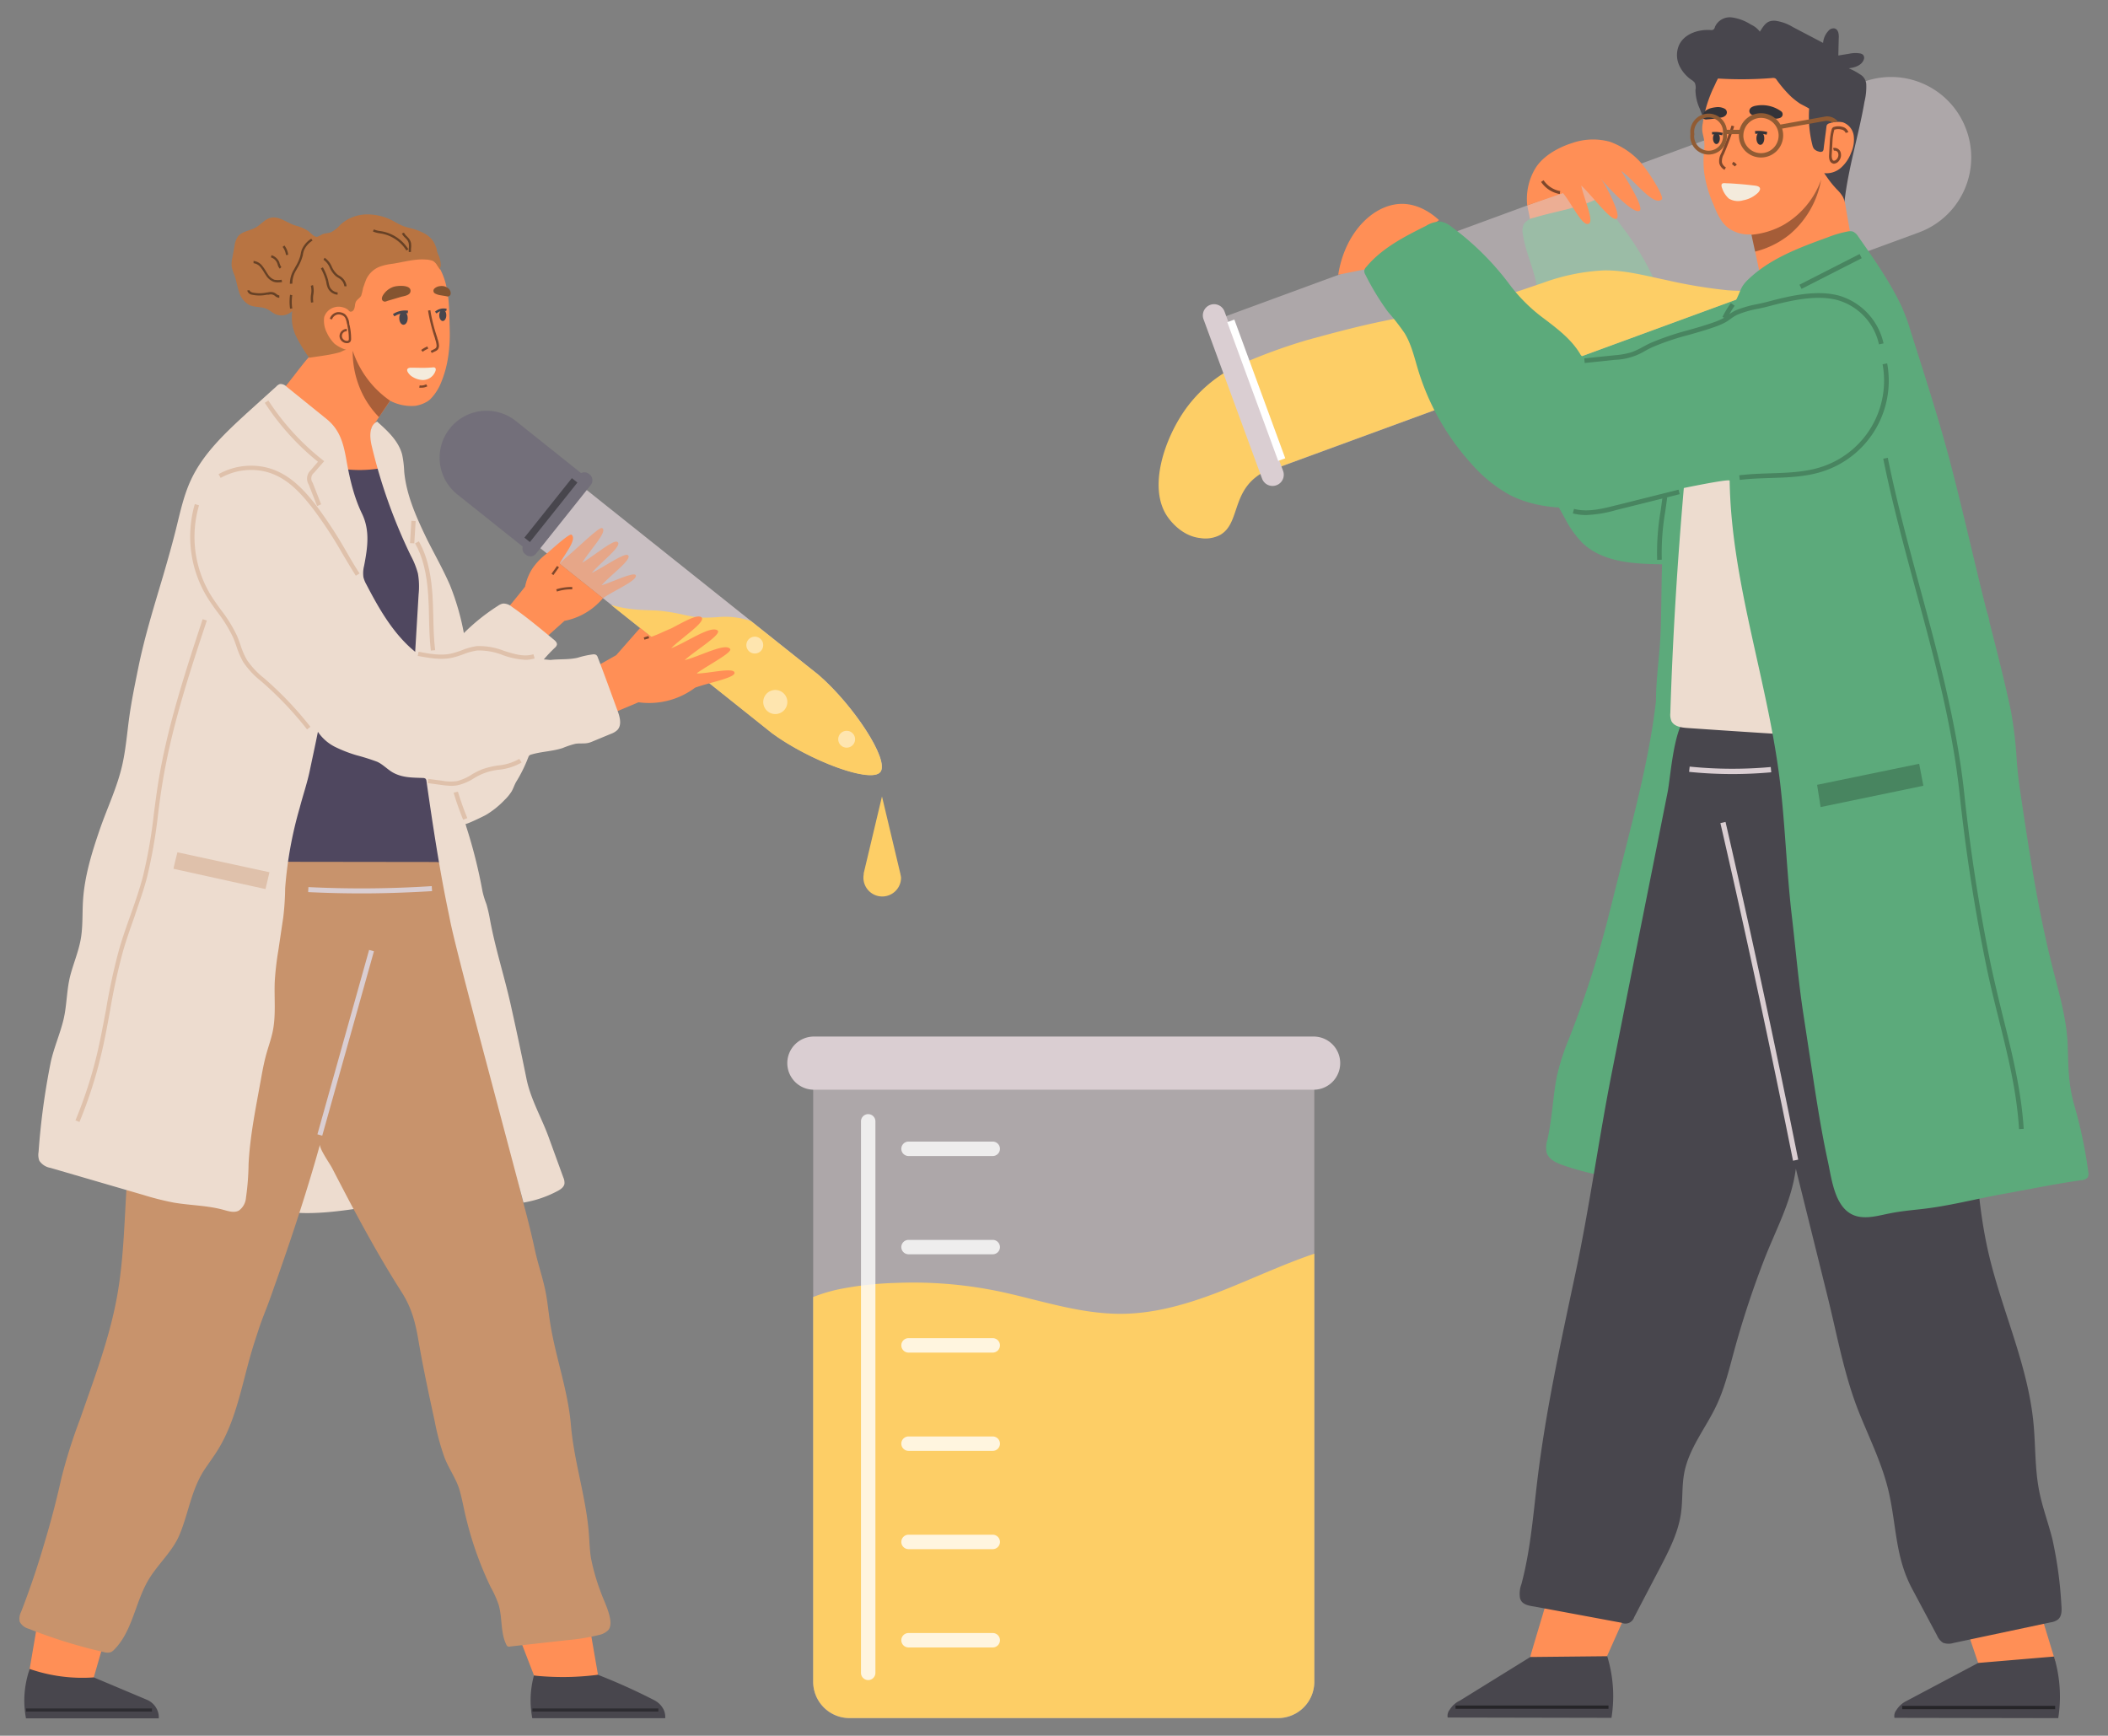 <?xml version="1.0" encoding="utf-8"?>
<svg xmlns="http://www.w3.org/2000/svg" viewBox="0 0 500.67 412.28">
  <rect x="0" y="0" width="500.67" height="412.28" fill="#808080" stroke="none"/>
  <defs>
    <style>.cls-2{fill:#fdce66}.cls-4{fill:#daced2}.cls-5{fill:#736f7a}.cls-6{fill:#48464d}.cls-7{opacity:.48}.cls-14,.cls-7{mix-blend-mode:overlay}.cls-8{fill:#fff}.cls-10{fill:#ff8f56}.cls-13{fill:#855430}.cls-14,.cls-23{opacity:.5}.cls-16{fill:#f4ebdc}.cls-17{fill:#eddccf}.cls-20{fill:#dfc1ab}.cls-22{fill:#5caa7b}.cls-24{fill:#343338}.cls-26{fill:#488560}.cls-27{fill:#915b33}</style>
  </defs>
  <g style="isolation:isolate">
    <g data-name="1" id="_1">
      <g id="Devushka">
        <path class="cls-2" d="M213.87 207.71v-.06a1.74 1.74 0 0 0-.05-.22q-2.17-9.13-4.34-18.25-2.17 9.12-4.34 18.25v.28a4.67 4.67 0 0 0-.07.76 4.47 4.47 0 0 0 8.94 0 4.67 4.67 0 0 0-.14-.76Z"/>
        <path class="cls-4" d="M183.33 174.1c8.78 6.48 23.54 12.07 25.78 9.26s-6.48-16-14.74-23.09L127.57 107l-11 13.83Z" style="opacity:.81"/>
        <path class="cls-2" d="m194.37 160.27-16-12.74a18.65 18.65 0 0 0-7.14-1 43.72 43.72 0 0 1-4.58.17 27.92 27.92 0 0 1-4.44-.71 49.71 49.71 0 0 0-5.14-.88c-1.51-.15-3-.13-4.55-.23a32 32 0 0 1-7.35-1.17l38.13 30.42c8.78 6.48 23.54 12.07 25.78 9.26s-6.45-16-14.71-23.12Z"/>
        <path class="cls-5" d="m122.52 100 16.84 13.44-13.91 17.43-16.84-13.44a11.15 11.15 0 0 1-1.76-15.67 11.15 11.15 0 0 1 15.67-1.76Z"/>
        <rect class="cls-5" height="24.35" rx="1.68" transform="rotate(-141.43 132.399 122.162)" width="3.69" x="130.55" y="109.98"/>
        <path class="cls-6" d="M121.8 120.32h18.08V122H121.8z" transform="rotate(-51.41 130.846 121.16)"/>
        <g class="cls-7">
          <path class="cls-8" d="M187 166.75a2.86 2.86 0 1 1-2.86-2.86 2.86 2.86 0 0 1 2.86 2.86ZM203.09 175.59a2 2 0 1 1-2-2 2 2 0 0 1 2 2ZM181.27 153.23a2 2 0 1 1-2-2 2 2 0 0 1 2 2Z"/>
        </g>
        <path class="cls-10" d="m132.92 133.87 10.29 8.21c2.59-1.83 8.4-4.23 7.78-5.5-.66-.74-5.43 1.63-8.14 2.45 2.1-2.38 7.48-6.25 6.29-7.16-.79-.67-5.73 2.82-8.6 4.24 2-2.46 7.46-6.5 6.12-7.37-.81-.79-5.58 3.29-8.38 4.94 1.58-2.75 6.2-7.47 4.74-8.24-.7-.42-5.88 4.8-8.81 7.19Z" style="opacity:.53"/>
        <path class="cls-10" d="M126.84 398a26.76 26.76 0 0 0 15.19-.18q-1.25-7.19-2.48-14.35l-17.36 2.48ZM129.83 151.28l-8.8-7.36c1.23-1.53 2.46-3 3.68-4.58a12.69 12.69 0 0 1 1.81-4.41 15.49 15.49 0 0 1 3.37-3.47c1.4-1.18 5.39-4.87 5.86-4.44 1.38 1.09-1.72 4.71-2.83 6.85 3.91 3.13 6.37 5.09 10.29 8.21a15.93 15.93 0 0 1-4.8 3.87 15.57 15.57 0 0 1-4.33 1.52ZM106.43 84.81a36 36 0 0 0 .38-6.56l-.09-3.35c-.08-3.47-.36-7.19-1.88-10.36A8.56 8.56 0 0 0 100 60a12.07 12.07 0 0 0-5.85 0c-4.89.91-9.84 2.36-13.68 5.52s-6.33 8.34-5.1 13.16c.32 1.27.85 2.59.08 3.75s-2 2.23-2.91 3.34c-1.85 2.28-3.58 4.65-5.46 6.9a4.5 4.5 0 0 0-.94 1.51 4.06 4.06 0 0 0 .23 2.42 38.71 38.71 0 0 0 6.08 10.78 30.13 30.13 0 0 0 7 7.33c2.81 1.89 6.39 2.91 9.65 2a4.45 4.45 0 0 0 2-1 5.1 5.1 0 0 0 1.12-3.87 15.86 15.86 0 0 0-4.09-10l2.49-3.64 2.06-3a10.89 10.89 0 0 0 5.94 1.2 7.85 7.85 0 0 0 2.81-1 4.31 4.31 0 0 0 .87-.68 11.88 11.88 0 0 0 2.35-3.58 25.79 25.79 0 0 0 1.78-6.33ZM9.28 383.29 26.14 385q-2.38 8.26-4.76 16.54H6.17q1.56-9.12 3.11-18.25ZM146.36 155.62l5.69-6.48 2.64 2.12c1.91-.68 2.35-1 4.74-2 3-1.55 6.32-3.55 7.25-2.56.83 1.16-4.85 4.84-7.27 7.27 3.69-1.39 9.52-5.58 11.08-4.17.8 1-5.25 4.65-7.88 7 3.6-.89 9.62-4.17 10.79-2.67.72.8-5.33 3.9-8 5.85 3 0 9.06-1.59 9.06-.13 0 1.19-6.25 2.34-9.38 3.5a18.08 18.08 0 0 1-5.83 2.91 18.31 18.31 0 0 1-7.6.55l-8.44 3.55-3.6-10.91Z"/>
        <path d="M70.39 53.63c-2.13-.55-4.07-2.44-6.2-1.87-1.35.36-2.25 1.61-3.46 2.29-1.38.78-3.21.86-4.2 2.11a5.11 5.11 0 0 0-.84 2.34c-.16.88-.33 1.76-.49 2.64a7.12 7.12 0 0 0-.17 2.2 10.13 10.13 0 0 0 .65 2c.46 1.3.65 2.69 1.1 4a5.12 5.12 0 0 0 2.51 3.14c1.34.6 3 .29 4.27 1 .48.24.9.6 1.37.88a3.62 3.62 0 0 0 4.5-.5 10.5 10.5 0 0 0 .69 5.58 34.53 34.53 0 0 0 3.14 5.3.58.58 0 0 0 .19.19.48.48 0 0 0 .29 0c1.52-.23 3-.42 4.55-.7.82-.16 1.65-.33 2.45-.57.37-.11 1.22-.68 1.6-.53a8.68 8.68 0 0 1-2.87-1.47A9 9 0 0 1 77.62 79a6.24 6.24 0 0 1-.62-3.68A3.51 3.51 0 0 1 79.4 73a3.67 3.67 0 0 1 2.27.07 2.79 2.79 0 0 1 1 .54c.24.23.38.5.78.41a1 1 0 0 0 .65-.6 3.4 3.4 0 0 0 .21-.89 2.66 2.66 0 0 1 .23-.88c.31-.57 1-.88 1.26-1.45a15.38 15.38 0 0 0 .43-1.78c.26-.72.49-1.45.79-2.14a5.83 5.83 0 0 1 3.35-3 14.1 14.1 0 0 1 2.88-.63c2.52-.38 5.34-1.21 7.86-1a5.49 5.49 0 0 1 1.67.31 2.46 2.46 0 0 1 1 1l.73 1.1c0-.35.13-.68.17-1a5.9 5.9 0 0 0-.63-2.65 5.66 5.66 0 0 1-.27-.79c0-.19-.06-.37-.1-.56a9.42 9.42 0 0 0-.36-.93 4.78 4.78 0 0 0-.42-.81 5.89 5.89 0 0 0-1.26-1.33 5.5 5.5 0 0 0-.64-.43 13.7 13.7 0 0 0-3.64-1.39 12.93 12.93 0 0 1-1.83-.57 19.89 19.89 0 0 1-1.94-1 12.9 12.9 0 0 0-6.52-1.67 9.49 9.49 0 0 0-6.2 2.42 7.29 7.29 0 0 1-2.29 1.83c-.67.25-1.44.2-2.09.5a6.25 6.25 0 0 1-1.13.56c-.77.17-1.69-1.1-2.31-1.47a10.14 10.14 0 0 0-2.66-1.14Z" style="fill:#b87442"/>
        <g style="opacity:.44;mix-blend-mode:overlay">
          <path d="M96.52 59.5a8.88 8.88 0 0 0-5.81-4l-.5-.08a6 6 0 0 1-1.64-.44l.23-.49a5.17 5.17 0 0 0 1.5.39l.52.09A9.46 9.46 0 0 1 97 59.22Z"/>
          <path d="M97.09 59.87a7.85 7.85 0 0 1 0-.84 4.06 4.06 0 0 0 0-1.16 2 2 0 0 0-.36-.84 4.36 4.36 0 0 0-.5-.56 3.34 3.34 0 0 1-.78-1l.49-.21a3.14 3.14 0 0 0 .67.86 5.59 5.59 0 0 1 .56.62 2.66 2.66 0 0 1 .45 1 4.75 4.75 0 0 1 0 1.3 6.94 6.94 0 0 0 0 .79ZM68.85 67.41a6.44 6.44 0 0 1 1-3.44c.11-.21.23-.42.34-.64a10.43 10.43 0 0 0 1.1-2.43c.05-.19.09-.38.13-.57a6.44 6.44 0 0 1 .23-.94 5.63 5.63 0 0 1 2.28-2.69l.3.44a5.18 5.18 0 0 0-2.07 2.42 7.89 7.89 0 0 0-.21.87c0 .21-.09.41-.14.61a11.55 11.55 0 0 1-1.14 2.56c-.12.2-.23.41-.35.62a6 6 0 0 0-.88 3.15ZM68.89 73.32a11.48 11.48 0 0 1 0-3.31l.53.11a10.73 10.73 0 0 0 0 3.15ZM66 67.08a3.14 3.14 0 0 1-1-.14 3.7 3.7 0 0 1-1.84-1.55c-.16-.24-.32-.49-.47-.74a11.72 11.72 0 0 0-.76-1.13 2.58 2.58 0 0 0-1.71-1v-.54a3 3 0 0 1 2.1 1.21 10 10 0 0 1 .81 1.19c.15.24.3.48.46.72a3.19 3.19 0 0 0 1.56 1.34 4.38 4.38 0 0 0 1.73 0L67 67a9.49 9.49 0 0 1-1 .08ZM66.46 63.82a2 2 0 0 1-.5-.93 1.87 1.87 0 0 0-.07-.22 2.33 2.33 0 0 0-1.54-1.53l.13-.52a2.86 2.86 0 0 1 1.92 1.87c0 .08 0 .16.08.24a1.59 1.59 0 0 0 .35.7ZM67.92 60.58a4 4 0 0 0-.8-1.94l.43-.33a4.45 4.45 0 0 1 .9 2.21ZM66.32 70.74a1.67 1.67 0 0 1-1-.44 1.52 1.52 0 0 0-1.47-.3h-.45a8.43 8.43 0 0 1-3.57 0 1.34 1.34 0 0 1-1.11-1l.54-.07c.05.34.56.51.72.55a8 8 0 0 0 3.34 0l.45-.06a2.36 2.36 0 0 1 1.29.06 2.91 2.91 0 0 1 .59.36 1.36 1.36 0 0 0 .69.33v.54ZM73.88 71.89a6.2 6.2 0 0 1 0-2 4.64 4.64 0 0 0-.06-2l.51-.18a5.17 5.17 0 0 1 .09 2.29 5.66 5.66 0 0 0 0 1.79ZM80.17 70a2.8 2.8 0 0 1-2.29-1.56 5 5 0 0 1-.37-1.29c0-.15-.06-.31-.1-.46a13 13 0 0 0-1.2-2.94l.48-.25a13.55 13.55 0 0 1 1.25 3.07c0 .15.07.32.1.48a4.84 4.84 0 0 0 .32 1.16 2.32 2.32 0 0 0 1.84 1.25ZM81.79 68a2.63 2.63 0 0 0-1-1.72 4.32 4.32 0 0 0-.5-.33c-.19-.13-.39-.25-.57-.4a5.83 5.83 0 0 1-1.38-1.94 4.39 4.39 0 0 0-1.51-1.92l.27-.47a4.74 4.74 0 0 1 1.71 2.14 5.28 5.28 0 0 0 1.25 1.77 3.71 3.71 0 0 0 .52.36 4.07 4.07 0 0 1 .55.37A3.17 3.17 0 0 1 82.32 68Z"/>
        </g>
        <path class="cls-13" d="M93.35 68.17a4.7 4.7 0 0 0-2.41 2c-.24.41-.38 1 0 1.3s.72.15 1.08 0l3.17-.94c.68-.19 2.07-.34 2.28-1.17.46-1.84-3.19-1.55-4.12-1.19ZM104.73 70.15c.46.08.93.14 1.39.24a.71.71 0 0 0 .92-.62 1.52 1.52 0 0 0-.76-1.42 2.42 2.42 0 0 0-1.71-.39 2.3 2.3 0 0 0-1.39.58.73.73 0 0 0 .2 1.2 4.15 4.15 0 0 0 1.35.41Z"/>
        <g class="cls-14">
          <path d="m132.28 140.51-.17-.53a12 12 0 0 1 3.81-.55v.56a10.59 10.59 0 0 0-3.64.52ZM153.06 151.94l-.16-.53 1.12-.34.16.53-1.12.34zM102.54 83.84l-.25-.49.79-.4a1.55 1.55 0 0 0 .46-.31.94.94 0 0 0 .14-.69 5.64 5.64 0 0 0-.36-1.47v-.11a41.67 41.67 0 0 1-1.66-6.6l.55-.09a39.78 39.78 0 0 0 1.64 6.51v.11a6.13 6.13 0 0 1 .4 1.61A1.52 1.52 0 0 1 104 83a1.79 1.79 0 0 1-.64.45ZM100.38 83.57l-.34-.44a6.4 6.4 0 0 1 1.46-.83l.21.51a6 6 0 0 0-1.33.76ZM82.36 81.51a1.72 1.72 0 0 1-1.1-.42 1.67 1.67 0 0 1-.62-1.19 1.7 1.7 0 0 1 .5-1.25 1.75 1.75 0 0 1 1.23-.53v.56a1.12 1.12 0 0 0-.73 2 1.19 1.19 0 0 0 .86.28.46.46 0 0 0 .28-.12.74.74 0 0 0 .07-.39 14.79 14.79 0 0 0-.34-3.1c0-.11 0-.24-.08-.37-.13-.66-.31-1.56-.79-1.88a2 2 0 0 0-1.37-.41 1.76 1.76 0 0 0-1.42 1.19l-.52-.17a2.3 2.3 0 0 1 1.89-1.57 2.68 2.68 0 0 1 1.73.5 3.38 3.38 0 0 1 1 2.23c0 .13 0 .25.08.36a14.65 14.65 0 0 1 .36 3.22 1.14 1.14 0 0 1-.2.74 1 1 0 0 1-.64.32ZM131.44 136.6l-.45-.32 1.32-1.85.45.32-1.32 1.85z"/>
          <path d="M90 99.07a21.91 21.91 0 0 1-3.52-4.75 22.68 22.68 0 0 1-2.71-11 23.67 23.67 0 0 0 4.5 7.93 23.29 23.29 0 0 0 4.38 3.93Z" style="opacity:.67"/>
          <path d="M100.07 92.09a2.63 2.63 0 0 1-.49 0l.09-.55a2.39 2.39 0 0 0 1.55-.27l.28.49a3 3 0 0 1-1.43.33Z"/>
        </g>
        <path class="cls-6" d="M96.83 75.56c0 .87-.43 1.58-1 1.58s-1-.71-1-1.58.43-1.57 1-1.57 1 .7 1 1.57Z"/>
        <path class="cls-6" d="m93.68 75.15-.36-.53a5.2 5.2 0 0 1 3.6-.82l-.09.63a4.5 4.5 0 0 0-3.15.72ZM106 74.89c0 .75-.38 1.36-.84 1.36s-.83-.61-.83-1.36.37-1.37.83-1.37.84.61.84 1.37Z"/>
        <path class="cls-6" d="m103.68 74.46-.36-.42a3.1 3.1 0 0 1 1.59-.74 3 3 0 0 1 1.19.06l-.13.54a2.32 2.32 0 0 0-1-.06 2.54 2.54 0 0 0-1.29.62Z"/>
        <path class="cls-16" d="M101.76 87.34c-1.34.07-2.69 0-4 0a2.14 2.14 0 0 0-.62.06c-.48.15-.53.52-.32.93a3.18 3.18 0 0 0 1.27 1.25 4.9 4.9 0 0 0 2.38.69 3.2 3.2 0 0 0 2.94-2.1 1.2 1.2 0 0 0 .09-.45.5.5 0 0 0-.21-.39.81.81 0 0 0-.49-.06c-.37.03-.71.05-1.04.07Z"/>
        <path class="cls-17" d="M91.11 286.12a19.56 19.56 0 0 0 6.5-1.73 6.91 6.91 0 0 0 3.86-5.2c.15-1.89-.74-3.68-1.61-5.36-1.9-3.65-3.88-7.33-6.72-10.32s-6.66-5.25-10.78-5.34c-3.54-.08-6.93 1.42-10 3.2a17.33 17.33 0 0 0-6.12 5.3 19.84 19.84 0 0 0-2.32 7c-.93 4.93-3.92 12.78 3.08 14 7.66 1.33 16.52-.45 24.11-1.55Z"/>
        <path d="M31.2 269.71q-.61 5.13-1 10.28c-.67 9.3-.73 18.67-2.38 27.85-1.81 10.1-5.5 19.72-8.85 29.37a126.48 126.48 0 0 0-4.4 13.94q-1.71 7.71-4 15.3Q8.15 374.78 5 382.9a3.42 3.42 0 0 0-.31 2.33 3.35 3.35 0 0 0 2.1 1.64 121.21 121.21 0 0 0 18 5.58 2.65 2.65 0 0 0 1.5 0 2.42 2.42 0 0 0 .8-.58c4.39-4.39 5-11.26 8.17-16.6 2.24-3.78 5.77-6.78 7.43-10.84 2.12-5.16 2.73-10.47 5.83-15.29 1-1.49 2.06-2.91 3-4.4 4.52-7.09 5.87-15.65 8.24-23.71.53-1.8 1.12-3.57 1.7-5.35.81-2.46 1.81-4.78 2.67-7.19 4.32-12.13 8.44-24.26 11.88-36.67-.26.94 2.37 4.65 2.85 5.6q1.59 3.07 3.19 6.13 3.14 6 6.45 11.87c2.22 3.92 4.52 7.78 6.94 11.58s3.28 7.42 4 11.74c1.09 6.3 2.44 12.56 3.8 18.81a57.48 57.48 0 0 0 2.38 8.78c1 2.56 2.78 5 3.54 7.64.68 2.38 1.08 4.93 1.73 7.36a81.73 81.73 0 0 0 5.66 15.67 24.79 24.79 0 0 1 1.87 4.14c.93 3.09.41 6.56 1.81 9.46a.93.93 0 0 0 .4.49.92.92 0 0 0 .57 0l13.65-1.52a48.79 48.79 0 0 0 7.43-1.22 4.37 4.37 0 0 0 2.17-1.13c1.65-1.87-.94-6.71-1.6-8.62a50 50 0 0 1-2.49-8.52c-.31-1.92-.35-3.88-.5-5.83-.67-8.69-3.52-17-4.26-25.74-.71-8.32-3.62-16-4.93-24.26-.37-2.31-.57-4.64-1-6.94-.62-3.46-1.83-6.77-2.58-10.21q-1.22-5.61-2.73-11.17c-2-7.25-2.86-14.92-4.43-22.29-.52-2.4-1.18-4.77-1.73-7.16a51.62 51.62 0 0 1-.58-6.73 106.12 106.12 0 0 0-2.39-14.73c-1.25-5.29-2.92-10.5-3.71-15.88-.51-3.43-.67-6.92-1.49-10.29s-2.4-6.7-5.18-8.78c-4.35-3.26-10.33-2.71-15.76-2.41-8.84.49-17.69-.1-26.53-.43a15.31 15.31 0 0 0-6.5.71c-2.37 1-4.08 3.1-5.57 5.21a65.94 65.94 0 0 0-8 15.3c-1.9 5.21-2.47 10.63-4 15.88a214.16 214.16 0 0 0-7.29 35.38Z" style="fill:#c8936c"/>
        <path d="M68.8 184.37c-1 5.67-2 11.34-2.79 17.08-.14 1.08-.29 2.17-.43 3.25l38.17.05a1.43 1.43 0 0 0 1.73-1.93q-.7-5.49-1.42-11c-.42-3.28-1.31-6.85-1.19-10.17.1-3-.27-6.07-.12-9.13.17-3.46.65-6.89 1-10.33a104.59 104.59 0 0 0 .4-10.91 67 67 0 0 0-1.15-11.91 98.66 98.66 0 0 0-4.55-14.79c-1.76-4.83-3.63-9.82-7.21-13.52a29.76 29.76 0 0 1-8.89.43l-2.14-.15c-.1 1.12-.06 2.24-.13 3.35-.06.84-.38 1.65-.5 2.49q-.51 3.5-1 7c-.71 4.66-1.45 9.32-2.14 14-1.57 10.64-3.15 21.28-5 31.87-.86 4.78-1.76 9.55-2.64 14.32Z" style="fill:#4f475f"/>
        <path class="cls-4" d="M85.9 212.21q-6.37 0-12.71-.31l.06-1.19a257.84 257.84 0 0 0 29.29-.23l.08 1.19c-5.55.33-11.14.54-16.72.54Z"/>
        <path class="cls-4" d="M59.35 247.08h45.49v1.19H59.35z" transform="rotate(-74.34 82.112 247.682)"/>
        <path class="cls-17" d="M75.56 173.91a10.68 10.68 0 0 0 4 3.49 32.37 32.37 0 0 0 5.14 2 50.11 50.11 0 0 1 4.87 1.54c1.37.6 2.51 1.89 3.86 2.62 2.24 1.19 4.52 1.14 7 1.23a1 1 0 0 1 .65.19.94.94 0 0 1 .21.56c1.52 10.58 3.12 21.24 5.33 31.7.43 2 .22 2.43 7.53 30l10.18 38.41a26.4 26.4 0 0 0 8.06-2.73c.73-.38 1.51-.9 1.67-1.71a3 3 0 0 0-.26-1.51l-3.3-9.07c-1.75-5-4.42-9.3-5.47-14.45q-1.78-8.8-3.74-17.57c-1.53-6.83-3.69-13.44-4.93-20.26a33.55 33.55 0 0 0-.82-3.57 21 21 0 0 1-.93-3 120.59 120.59 0 0 0-3.93-15.62c0-.16-.09-.31-.13-.47.07.26 4.52-1.91 4.9-2.14a20.79 20.79 0 0 0 4.37-3.51 10.81 10.81 0 0 0 1.74-2.13c.38-.71.61-1.43 1-2.14a34.58 34.58 0 0 0 2.91-5.88 1.18 1.18 0 0 1 .28-.47 1.07 1.07 0 0 1 .39-.18c2.45-.74 5.07-.76 7.5-1.56a20.65 20.65 0 0 1 3-1c1.41-.23 2.4.14 3.85-.46l4.61-1.91a4.32 4.32 0 0 0 1.52-.9c1.09-1.13.64-3 .1-4.47-1.56-4.24-3.08-8.52-4.73-12.76a1.2 1.2 0 0 0-.37-.6 1.14 1.14 0 0 0-.75-.15 21.09 21.09 0 0 0-3.67.8c-2.14.5-4.3.28-6.45.53-.23 0-1.55-.18-1.61-.1.83-1 1.72-1.91 2.64-2.8a1.45 1.45 0 0 0 .49-.71c.08-.48-.33-.89-.71-1.2-3.29-2.71-6.51-5.41-10-7.83a3.14 3.14 0 0 0-2.07-.76 3 3 0 0 0-1.21.53 48.22 48.22 0 0 0-8.11 6.49 59.8 59.8 0 0 0-3.31-11.42c-1.6-3.67-3.58-7.16-5.38-10.73C99 123.09 96.53 117.75 96 112a23.83 23.83 0 0 0-.48-4c-.83-3.23-3.45-5.64-5.94-7.85-1.92.87-1.8 3.6-1.32 5.65a126.62 126.62 0 0 0 9.3 26.17 19.66 19.66 0 0 1 1.7 4.25 18.11 18.11 0 0 1 .16 5l-.81 13.61c-5.15-4.2-8.54-10.13-11.59-16a6.76 6.76 0 0 1-.7-1.72 6.89 6.89 0 0 1 .15-2.67c.83-4.31 1.46-8.41-.51-12.47s-3-8.72-3.74-13c-.71-3.91-1.58-7-4.77-9.54l-9.41-7.6a2 2 0 0 0-1.5-.62 1.93 1.93 0 0 0-.88.56l-7.16 6.47c-5.06 4.66-10.24 9.5-13.14 15.74-1.73 3.69-2.57 7.73-3.56 11.69-.91 3.66-1.95 7.29-3 10.91-2.18 7.37-4.49 14.73-6 22.27-.75 3.7-1.52 7.43-2.05 11.16s-.82 7.6-1.63 11.34c-1.18 5.46-3.6 10.4-5.4 15.62-1.89 5.48-3.63 11.1-4 16.91-.2 3.1 0 6.24-.56 9.3-.53 2.9-1.7 5.64-2.45 8.49-.89 3.41-.81 7-1.59 10.36s-2.29 6.74-3.06 10.22a169.14 169.14 0 0 0-2.9 21.39 3.94 3.94 0 0 0 .19 2.08 4 4 0 0 0 2.65 1.69l22 6.41a67.29 67.29 0 0 0 7.24 1.83c3.94.68 8 .66 11.86 1.73 1.2.33 2.54.76 3.63.17a4.12 4.12 0 0 0 1.69-3.05 61.77 61.77 0 0 0 .62-8c.34-6.72 1.71-13.32 2.89-19.89.36-2 .72-4 1.26-6s1.23-3.82 1.62-5.79c.76-3.85.28-7.82.45-11.74a69.78 69.78 0 0 1 .83-7.21l1.2-8.07a65.4 65.4 0 0 0 .44-6.82 93.07 93.07 0 0 1 3.45-19.09c.78-3 1.78-5.88 2.4-8.86s1.32-6.14 1.93-9.22Z"/>
        <path class="cls-20" d="M102.33 154.52c-.32-2.67-.38-5.4-.44-8 0-1.66-.08-3.39-.19-5.07-.33-5.3-1.32-9.23-3.11-12.38l.89-.5c2.46 4.32 3 9.38 3.24 12.81.11 1.71.15 3.44.19 5.12.06 2.61.12 5.31.44 7.94Z"/>
        <path class="cls-20" d="M95.41 125.88h5.3v1.02h-5.3z" transform="rotate(-86.46 98.057 126.394)"/>
        <path class="cls-20" d="m75.32 120.21-2-5.12a2.72 2.72 0 0 1 .49-3.41l1.71-2a59.73 59.73 0 0 1-12.63-14l.85-.55a58.71 58.71 0 0 0 12.83 14.08l.43.33-2.42 2.76a1.73 1.73 0 0 0-.31 2.37l2 5.12ZM124.8 156.73a18.42 18.42 0 0 1-5.42-1.14 15.2 15.2 0 0 0-6.06-1.07 14.25 14.25 0 0 0-3.33.91 20.88 20.88 0 0 1-2.65.81c-2.75.59-5.6 0-8.12-.44l.19-1c2.43.46 5.17 1 7.72.45a21.49 21.49 0 0 0 2.52-.78 15.68 15.68 0 0 1 3.57-1 16 16 0 0 1 6.47 1.12c2.45.77 4.77 1.51 7 .81l.3 1a7.42 7.42 0 0 1-2.19.33ZM107.27 186.66a18.88 18.88 0 0 1-2.5-.22l-3.18-.43.13-1 3.19.42a11.46 11.46 0 0 0 3.55.12A11.39 11.39 0 0 0 112 184a18.31 18.31 0 0 1 2.42-1.23 19.06 19.06 0 0 1 3.91-.95 12.41 12.41 0 0 0 5-1.56l.57.85a13.45 13.45 0 0 1-5.36 1.72 13.84 13.84 0 0 0-6 2.05 12.13 12.13 0 0 1-3.86 1.64 7.12 7.12 0 0 1-1.41.14ZM84.51 136.75c-1.07-1.69-2.1-3.42-3.13-5.15a101.62 101.62 0 0 0-7.22-11c-2.88-3.66-6.41-7.67-11.75-8.71a14.79 14.79 0 0 0-10 1.63l-.5-.89a15.85 15.85 0 0 1 10.67-1.74C68.29 112 72 116.12 75 119.93a105 105 0 0 1 7.29 11.14c1 1.73 2 3.45 3.11 5.14ZM72.93 173.26a82.43 82.43 0 0 0-10.39-11l-.52-.45a19.94 19.94 0 0 1-4.28-4.6 20.73 20.73 0 0 1-1.58-3.67c-.25-.73-.51-1.45-.81-2.15a32.79 32.79 0 0 0-3.71-6c-.86-1.18-1.74-2.39-2.51-3.66a27.71 27.71 0 0 1-2.86-22l1 .3A26.66 26.66 0 0 0 50 141.25c.75 1.23 1.62 2.43 2.46 3.59a32.81 32.81 0 0 1 3.82 6.16c.32.73.58 1.47.84 2.22a18.83 18.83 0 0 0 1.5 3.49 19.26 19.26 0 0 0 4.07 4.35l.52.46a82.54 82.54 0 0 1 10.52 11.12ZM110 194.71c-.84-2.07-1.6-4.2-2.24-6.34v-.1l1-.22c.64 2.12 1.39 4.23 2.23 6.27ZM18.87 266.51l-.95-.39a103.13 103.13 0 0 0 5.26-16.35c.76-3.28 1.37-6.66 2-9.93a144.92 144.92 0 0 1 3.14-14.44c.77-2.65 1.7-5.3 2.61-7.85 1.07-3 2.17-6.15 3-9.3a118.45 118.45 0 0 0 2.62-15c.31-2.36.63-4.79 1-7.18 2.14-13.34 6.43-26.36 10.58-39l1 .32C44.94 160 40.67 173 38.54 186.27c-.39 2.37-.71 4.79-1 7.14a121.18 121.18 0 0 1-2.65 15.1c-.84 3.19-2 6.33-3 9.38-.9 2.54-1.83 5.17-2.6 7.8A143.19 143.19 0 0 0 26.15 240c-.6 3.28-1.21 6.67-2 10a105.12 105.12 0 0 1-5.28 16.51ZM42.14 202.44 64 207.18l-.94 4-21.86-4.82c.28-1.31.61-2.62.94-3.92Z"/>
        <path class="cls-6" d="M22.28 398.43a38.27 38.27 0 0 1-15.23-2 23.12 23.12 0 0 0-1.28 7.47 22.86 22.86 0 0 0 .4 4.26h31.54a4.33 4.33 0 0 0-.36-2 4.72 4.72 0 0 0-2.35-2.37ZM142 397.81c-1.88.24-3.93.42-6.12.5a66.36 66.36 0 0 1-9.07-.32 22.68 22.68 0 0 0-.79 5.87 23.38 23.38 0 0 0 .4 4.26H158a4.33 4.33 0 0 0-.36-2 5.08 5.08 0 0 0-2.34-2.32 143 143 0 0 0-13.3-5.99Z"/>
        <g style="opacity:.37;mix-blend-mode:overlay">
          <path d="M6.17 405.81h29.92v.73H6.17zM126.45 405.81h29.92v.73h-29.92z"/>
        </g>
      </g>
      <g id="Muzhchina">
        <path class="cls-10" d="m362.73 48.78.67 3.27a35.28 35.28 0 0 0 16.77-5.24q-1.4-1.74-2.8-3.47Z"/>
        <path class="cls-22" d="M406.58 178.92c-2.35 22.35-7.09 44.38-11.83 66.35-2.38 11-3.75 23.1-8.11 33.54a1.87 1.87 0 0 1-.78 1 2 2 0 0 1-1.06.08 64.81 64.81 0 0 1-13.55-3.11c-1.62-.56-3.41-1.39-3.91-3a5.87 5.87 0 0 1 .17-3c1.15-5 1.29-10.22 2.28-15.21a53.82 53.82 0 0 1 2.81-8.73 240.76 240.76 0 0 0 9.19-28.22l4.39-17.44c2.89-11.44 5.78-22.93 7.13-34.65 0-5.57.94-11.25 1.12-16.84.18-5.21.15-10.44.33-15.65-6.69-.09-14.06-.45-18.9-5.06a23.78 23.78 0 0 1-4.08-5.68c-4.57-8.18-9.12-17.23-8.72-26.77s3.65-19 1.94-28.63c-.75-4.24-2.72-8.1-3.31-12.31a3.69 3.69 0 0 1 .29-2.46 4 4 0 0 1 2.39-1.42c5.32-1.62 10.86-2.24 15.8-4.9l5.06 7a65.24 65.24 0 0 1 7 11.23c1.13 2.51 3.19 5.61 5.89 6.59 1.86.67 3.91.34 5.87 0q4.88-.75 9.79-1.15a1.78 1.78 0 0 1 1.38.28 1.71 1.71 0 0 1 .37.72c.69 2.55-.59 5.17-1.64 7.59a46.26 46.26 0 0 0-3.53 13.77c-.33 3.49-.28 7-1.09 10.46a40.91 40.91 0 0 0-1.16 10.17c.23 7.23.38 14.48.4 21.72a406.54 406.54 0 0 1-1.93 43.73Z"/>
        <g class="cls-23">
          <path class="cls-4" d="m455.71 55.23-153.85 56.48L288.73 76l153.85-56.54A19 19 0 0 1 467 30.77a19 19 0 0 1-11.29 24.46Z"/>
        </g>
        <path class="cls-2" d="M310.46 80.77c4.4-1.2 8.82-2.4 13.26-3.44 4.71-1.11 9.47-2 14.23-2.82s9.73-1.77 14.53-2.94 9.26-2.79 13.87-4.34a48.76 48.76 0 0 1 14.5-3c5.07-.1 10.12 1.3 15 2.31a119.31 119.31 0 0 0 14.53 2.41 60.37 60.37 0 0 0 8.07 0l-119.1 43.63c-.23.14-.59.38-1 .7-5.69 4.37-4.06 11.23-8.57 13.79a7.54 7.54 0 0 1-4.69.74c-4.48-.47-7.21-4.27-7.68-4.91-4.97-6.9-.77-18.9 4.3-25.9a32.9 32.9 0 0 1 11.19-9.67 133.1 133.1 0 0 1 17.56-6.56Z"/>
        <path class="cls-4" d="M304.74 111.84 290.84 74a2.65 2.65 0 0 0-3.41-1.58 2.66 2.66 0 0 0-1.58 3.41l13.9 37.85a2.65 2.65 0 0 0 3.41 1.58 2.65 2.65 0 0 0 1.58-3.42Z"/>
        <path class="cls-8" d="M297.48 75.15h1.79v35.1h-1.79z" transform="rotate(-20.15 298.354 92.694)"/>
        <path class="cls-6" d="M433 10.19a4.73 4.73 0 0 1 1.25-2.84 1.57 1.57 0 0 1 1.52-.59c1 .32 1 1.69.94 2.49l-.09 3.93 2.56-.41a6.82 6.82 0 0 1 2.66-.07 1.42 1.42 0 0 1 .66.33 1.07 1.07 0 0 1 .19 1.05c-.46 1.47-2.24 2-3.61 2.14a14.38 14.38 0 0 1 2.57 1.36 5.79 5.79 0 0 1 .65.45 3 3 0 0 1 .95 1.91 14.73 14.73 0 0 1-.42 4.23c-.34 2-.77 4.06-1.22 6.07-.9 4-1.92 8.05-2.68 12.11-.34 1.78-.62 3.58-.83 5.38a15.41 15.41 0 0 1-.53 3 6.89 6.89 0 0 1-5.54 4.57c-2.92.37-5.73-1.2-8.06-3-2.17-1.67-4.39-3.26-6.58-4.88-2.84-2.09-5.73-4.24-7.65-7.18a29.39 29.39 0 0 1-2.6-5.53c-1.16-3-2.32-6-3.45-8.93a11 11 0 0 1-1-4.4 2.94 2.94 0 0 0-.17-1.72 2.69 2.69 0 0 0-.75-.67 8.45 8.45 0 0 1-3-3.6 5.91 5.91 0 0 1 0-4.63c1.2-2.68 4.51-3.81 7.45-3.63a1.1 1.1 0 0 0 .76-.12 1.32 1.32 0 0 0 .36-.68 3.86 3.86 0 0 1 4-2.19 11.23 11.23 0 0 1 4.53 1.7 5.46 5.46 0 0 1 2.11 1.68c1.02-1.52 1.59-2.73 3.68-2.59a10.75 10.75 0 0 1 4.13 1.48Z"/>
        <path class="cls-10" d="M434.51 42.9a24 24 0 0 0 1.78 2.1 8.46 8.46 0 0 1 1.43 1.79 7.09 7.09 0 0 1 .62 2.18l1.26 7.33a1.29 1.29 0 0 1 0 .73 1.34 1.34 0 0 1-.45.55 24 24 0 0 1-6.31 3.85c-2.42 1-4.91 2-7.38 2.87s-4.72 1.66-7.11 2.37q-1.19-5.5-2.36-11a8.35 8.35 0 0 1-5.48-1.5c-1.85-1.41-2.74-3.6-3.59-5.69a28.71 28.71 0 0 1-2.14-7.33 22.39 22.39 0 0 1-.1-4.7 15.21 15.21 0 0 0 .1-2.86c-.08-.77-.31-1.51-.44-2.27a6.17 6.17 0 0 1 .08-2 30.82 30.82 0 0 1 1.05-4.64 34 34 0 0 1 1.22-3.23c.24-.52.48-1 .74-1.56 0-.08.6-1.24.61-1.24a89.18 89.18 0 0 0 12.87-.12 1.23 1.23 0 0 1 .76.1 1.12 1.12 0 0 1 .33.37 28.15 28.15 0 0 0 3.45 4 17.93 17.93 0 0 0 2.07 1.61c.21.13 2.17 1.12 2.17 1.21a27.55 27.55 0 0 0 .79 8.72 2.22 2.22 0 0 0 .38.84A2.29 2.29 0 0 0 432 36a1 1 0 0 0 .9-.06.94.94 0 0 0 .23-.61c.2-1.73.46-3.42.66-5.15a1.07 1.07 0 0 1 .18-.58 1.11 1.11 0 0 1 .65-.34 5.93 5.93 0 0 1 3.09-.2 3.93 3.93 0 0 1 2.56 3.11 7.57 7.57 0 0 1-.62 4.13 8.93 8.93 0 0 1-2.39 3.53 5.2 5.2 0 0 1-4 1.3c.41.58.82 1.19 1.25 1.77ZM325.91 63.63l-8.07 1.63c1.56-10.05 8.38-16.79 15.11-16.84 4.06 0 7.24 2.39 8.83 3.86ZM466.66 385.65c.33.11 18.22-1.79 18.22-1.79l3.24 10.62-17.44 3ZM385.94 383.86 381 394.93s-17.55-1-17.55-1.34 3.92-13.08 3.92-13.42 18.57 3.69 18.57 3.69Z"/>
        <path class="cls-24" d="M422.77 28a2.81 2.81 0 0 1-1.47.16 39.46 39.46 0 0 1-4.21-.58 3.23 3.23 0 0 1-1-.3 1.13 1.13 0 0 1-.61-.85 1.08 1.08 0 0 1 .47-.91 2.67 2.67 0 0 1 1-.39 7.81 7.81 0 0 1 6.05 1.28.89.89 0 0 1-.23 1.59ZM409.88 27.38a1.89 1.89 0 0 1-1.17.55 25.11 25.11 0 0 1-3.22.42 1.1 1.1 0 0 1-.92-.2.82.82 0 0 1-.15-.7c.28-1.48 2-1.88 3.32-2a3.45 3.45 0 0 1 1.82.34 1 1 0 0 1 .32 1.59ZM417.17 32.87c0 .85.41 1.53.93 1.53s.93-.68.93-1.53-.41-1.53-.93-1.53-.93.66-.93 1.53Z"/>
        <path class="cls-24" d="m419.58 32 .17-.64a7.84 7.84 0 0 0-2.93-.22l.08.66a7 7 0 0 1 2.68.2ZM406.85 32.87c0 .74.37 1.34.82 1.34s.81-.6.81-1.34-.36-1.33-.81-1.33-.82.59-.82 1.33Z"/>
        <path class="cls-24" d="m409 32.14.16-.56a6.71 6.71 0 0 0-2.56-.19l.07.57a6.11 6.11 0 0 1 2.33.18Z"/>
        <path class="cls-16" d="M413.19 43.72c1 .08 2.07.18 3.1.31.58.06 1.92.13 1.72 1a1.84 1.84 0 0 1-.44.72 6.77 6.77 0 0 1-3.57 1.83 4.23 4.23 0 0 1-3.36-.4 5.73 5.73 0 0 1-1.64-2.54 1.43 1.43 0 0 1-.13-.63c0-.67.83-.49 1.28-.47.68 0 1.36.06 2 .1Z"/>
        <path class="cls-6" d="M471.8 295.39c2.94 14.39 9.73 27.93 11.16 42.54.53 5.39.31 10.87 1.36 16.19.76 3.9 2.19 7.65 3.15 11.51a96.57 96.57 0 0 1 2.13 15.65c.1 1.2.13 2.59-.79 3.38a3.78 3.78 0 0 1-1.77.7L464 390.25a3.88 3.88 0 0 1-2.52-.05 3.79 3.79 0 0 1-1.4-1.7l-5.93-11.11c-4.08-7.63-3.7-15.2-5.64-23.38-1.49-6.23-4.32-12-6.74-17.94-3.69-9-5.35-18.6-7.68-28l-7.56-30.47c-1.05 8-4.8 14.49-7.67 22a222.15 222.15 0 0 0-7 21.33c-1.18 4.35-2.24 8.77-4.16 12.85-2.52 5.37-6.52 10.15-7.66 16-.62 3.2-.33 6.51-.8 9.74-.67 4.6-2.86 8.82-5 12.94q-3.06 5.83-6.11 11.68a2.19 2.19 0 0 1-3 1.31l-20.17-3.75c-1.48-.28-3.47-.34-3.94-2.09a6.42 6.42 0 0 1 .32-3.29c2.17-8.07 2.8-16.46 3.8-24.75 2-16.55 5.59-32.85 9.05-49.14 3.35-15.74 5.49-31.67 8.59-47.42q3.8-19.23 7.64-38.45 2.84-14.21 5.66-28.42c.73-3.65 1.5-16.47 5-18.11a10.87 10.87 0 0 1 4.25-.72 320.77 320.77 0 0 1 40.54 1c3.86.36 7.17 1.55 7.71 5.8 1.58 12.71 2.62 25.52 5.82 37.89 3.12 12.09 6.8 24.11 8.11 36.57 1.59 14.85 1.26 30.08 4.29 44.82Z"/>
        <path class="cls-4" d="m425.86 275.7 1.23-.25c-5.34-26.69-11.15-53.68-17.26-80.22l-1.22.28c6.11 26.49 11.91 53.49 17.25 80.19ZM411.45 183.86c3.08 0 6.17-.14 9.24-.42l-.12-1.25a100.76 100.76 0 0 1-19.26-.1l-.13 1.25a100.61 100.61 0 0 0 10.27.52Z"/>
        <path class="cls-17" d="m430.18 107.44 4.82 44.62c.78 7.18 1.56 14.41 1 21.61a1.68 1.68 0 0 1-.37 1.12 1.72 1.72 0 0 1-1.3.29q-16.8-1-33.58-2.16c-1.45-.1-3.17-.37-3.79-1.68a4.15 4.15 0 0 1-.24-1.89c.56-18 1.69-36.07 3.26-54.06.29-3.28.65-6.72 2.53-9.42 2.67-3.83 7.66-5.16 12.24-6a25.72 25.72 0 0 1 7.35-.64c5.45.48 7.54 3.23 8.08 8.21Z"/>
        <path class="cls-22" d="M479 180.74c.18 2.15.39 4.31.71 6.5 2.11 14.2 4.21 28.43 7.74 42.37 1.58 6.26 3.47 12.53 3.66 19 .15 5.14.16 9.08 1.58 14a109.9 109.9 0 0 1 3.3 15.75 1.9 1.9 0 0 1-.12 1.27 2 2 0 0 1-1.51.7c-6.27.88-12.46 2.17-18.68 3.29-6.72 1.21-13 2.92-19.82 3.63-2.41.26-4.83.51-7.2 1-2.21.44-4.44 1.08-6.68.82-6.14-.7-6.84-8.67-7.88-13.38-1.52-7-2.6-14-3.68-21.06q-1.05-6.84-2.09-13.68c-1.2-7.8-1.84-15.6-2.76-23.42-1.19-10.19-1.52-20.39-2.66-30.57-2.73-24.48-11.72-48.16-12.1-72.78 0-.69-18.25 3.27-19.61 3.58a93.8 93.8 0 0 1-16.42 2.8c-5.55.28-11.27-.47-16.2-3a33.48 33.48 0 0 1-9.09-7.38 58.59 58.59 0 0 1-12.66-22.27c-.91-3-1.59-6.06-3.19-8.72a54.08 54.08 0 0 0-4-5.14 61 61 0 0 1-5.31-8.73 1.9 1.9 0 0 1-.31-1 1.73 1.73 0 0 1 .49-.92c3.69-4.45 9-7.17 14.2-9.76a6.33 6.33 0 0 1 3.55-1 6 6 0 0 1 2.56 1.29 65.85 65.85 0 0 1 13.73 13.66 39.36 39.36 0 0 0 8.28 8.17c3.11 2.37 6.33 4.8 8.4 8.2a2.35 2.35 0 0 0 .73.86 2.09 2.09 0 0 0 1 .22 29.53 29.53 0 0 0 6.53-1.1 68.47 68.47 0 0 0 6.82-1.34c2.74-.85 5-2.6 7.67-3.52L407 76c3.54-1.23 4.8-3.26 6.2-6.64a9.62 9.62 0 0 1 .68-1.41 8.12 8.12 0 0 1 1.38-1.61c5.15-4.94 12.07-7.51 18.77-9.94a26.19 26.19 0 0 1 4.73-1.4 2.6 2.6 0 0 1 1.3 0 2.92 2.92 0 0 1 1.3 1.21c3.72 5.29 7.56 10.77 10.32 16.65a49.14 49.14 0 0 1 2.18 6c3.35 10.59 6.79 21.1 9.57 31.85 3 11.52 5.58 23.14 8.49 34.68a11.36 11.36 0 0 1 .61 2.41c1.79 7 3.58 14 5.07 21a97.59 97.59 0 0 1 1.4 11.94Z"/>
        <path class="cls-10" d="M362.73 48.78a14.18 14.18 0 0 1 2-8.91c2.42-3.79 7.44-5.51 8.57-5.86a15.1 15.1 0 0 1 9.06-.34 18.05 18.05 0 0 1 7.51 5.14c2.44 3 5.38 8 4.84 8.55-2 1.79-6.45-4.52-9.68-6.77 0 0 5.75 8.75 4.37 9.48-1.79 1-9.27-7.68-9.27-7.68 1.3 1.53 4.58 8 4 9.29a1.37 1.37 0 0 1-.21.28c-1.26.65-5.57-5.26-8.36-7.89.58 3 3.17 8.54 1.75 9.07-1.47.76-4.05-4.85-6.08-7.27Z"/>
        <g class="cls-14">
          <path d="M435.56 38.89a1.66 1.66 0 0 0 1.27-.77 2.16 2.16 0 0 0 .33-1.95 1.51 1.51 0 0 0-1.79-1l.2.63a.85.85 0 0 1 1 .55 1.49 1.49 0 0 1-.24 1.34c-.22.31-.59.56-.89.45s-.41-.77-.39-1.28l.18-3.29a12.15 12.15 0 0 1 .42-2.68.87.87 0 0 1 .05-.12s0 0 .12 0a2.88 2.88 0 0 1 1.54 0 1.32 1.32 0 0 1 1 .8l.64-.16a1.9 1.9 0 0 0-1.43-1.28 3.41 3.41 0 0 0-1.9 0 .78.78 0 0 0-.42.22 1 1 0 0 0-.21.4 12.93 12.93 0 0 0-.44 2.83l-.18 3.29c-.06 1 .22 1.7.81 1.93a1.14 1.14 0 0 0 .33.09ZM409.58 40.34l.34-.57a2 2 0 0 1-.93-1.13 3.25 3.25 0 0 1 .43-2 65 65 0 0 0 2.47-6.64l-.63-.19a64.33 64.33 0 0 1-2.45 6.59 3.73 3.73 0 0 0-.46 2.41 2.57 2.57 0 0 0 1.23 1.53ZM412 39.54l.51-.43a3.17 3.17 0 0 0-.82-.69l-.34.56a2.88 2.88 0 0 1 .65.56Z"/>
          <path d="m416.86 59.76-.87-4a19.25 19.25 0 0 0 7.55-2.3 20.3 20.3 0 0 0 9-10.78 22.08 22.08 0 0 1-7.47 13 21.24 21.24 0 0 1-8.21 4.08Z" style="opacity:.7"/>
          <path d="m370.45 46.09.12-.7a6.05 6.05 0 0 1-3.95-2.57l-.6.39a6.77 6.77 0 0 0 4.43 2.88Z"/>
        </g>
        <path class="cls-26" d="M413.22 114c2.38-.31 4.86-.38 7.25-.46 4.15-.13 8.43-.26 12.47-1.57a22.64 22.64 0 0 0 15.28-25.66l-1.09.21a21.54 21.54 0 0 1-14.53 24.39c-3.89 1.26-8.1 1.39-12.17 1.52-2.41.08-4.91.16-7.35.47ZM479.54 268.2l1.11-.07c-.58-9.16-2.76-17.95-4.88-26.44-1-4.05-2-8.23-2.91-12.43a429.259 429.259 0 0 1-6.32-40.68c-1.77-16.64-6.18-32.91-10.44-48.64-2.76-10.16-5.6-20.66-7.73-31.2l-1.08.22c2.13 10.57 5 21.1 7.74 31.27 4.25 15.69 8.65 31.91 10.41 48.47 1.45 13.63 3.58 27.36 6.34 40.79.86 4.21 1.91 8.41 2.92 12.47 2.1 8.44 4.3 17.18 4.84 26.24ZM410.14 75.78a22.82 22.82 0 0 1 1.86-3.16l-.9-.64a22.51 22.51 0 0 0-2 3.31ZM393.59 133l1.1-.06a58.57 58.57 0 0 1 .83-11.47l.45-3.28-1.1-.15-.45 3.28a58.94 58.94 0 0 0-.83 11.68Z"/>
        <path class="cls-26" d="m376.38 86.22 7.16-.75a14.72 14.72 0 0 0 7.2-2.13c.57-.31 1.15-.62 1.74-.89a61.6 61.6 0 0 1 8.66-2.91c2.07-.59 4.21-1.19 6.24-1.93a16 16 0 0 0 2.5-1.09c.41-.24.79-.51 1.17-.78a9.27 9.27 0 0 1 1.61-1 24.72 24.72 0 0 1 5-1.42c.84-.18 1.67-.36 2.47-.58 5.29-1.4 11.35-2.79 16.32-1.45a14 14 0 0 1 9.82 10.51l1.09-.23a15.22 15.22 0 0 0-10.62-11.36c-5.24-1.4-11.47 0-16.89 1.46-.78.21-1.6.38-2.43.56a25.81 25.81 0 0 0-5.19 1.5 11.53 11.53 0 0 0-1.8 1.1c-.35.25-.71.51-1.09.73a14.1 14.1 0 0 1-2.32 1c-2 .72-4.11 1.32-6.16 1.9a63.8 63.8 0 0 0-8.81 3c-.62.28-1.22.6-1.82.92a18.48 18.48 0 0 1-2.71 1.28 19.19 19.19 0 0 1-4.07.73l-7.17.74Z"/>
        <path class="cls-26" d="M426.77 63.96h16.04v1.11h-16.04z" transform="rotate(-27.02 434.707 64.515)"/>
        <path class="cls-26" d="M376.7 122.34a29.28 29.28 0 0 0 7.09-1.17l15.15-3.79-.27-1.07-15.15 3.79c-3 .76-6.48 1.62-9.68.78l-.28 1.07a12.45 12.45 0 0 0 3.14.39ZM431.58 186.42l24.24-5q.51 2.61 1 5.22l-24.41 5.06Z"/>
        <path class="cls-6" d="m469.84 395 18-1.52a32.89 32.89 0 0 1 1.38 8 32.4 32.4 0 0 1-.37 6.63l-38.9-.07a2.27 2.27 0 0 1 .46-1.84 5.88 5.88 0 0 1 2.44-2.19ZM363.47 393.59l18.26-.19a32.75 32.75 0 0 1 1.39 8 33.2 33.2 0 0 1-.38 6.64l-38.9-.08a2.25 2.25 0 0 1 .46-1.83 5.67 5.67 0 0 1 2.45-2.19Z"/>
        <g class="cls-7">
          <path d="M451.79 405.2h36.33v.78h-36.33zM345.7 405.11h36.33v.78H345.7z"/>
        </g>
        <path class="cls-27" d="M413 32.15a5.26 5.26 0 1 1 5.25 5.26 5.25 5.25 0 0 1-5.25-5.26Zm1.06 0a4.19 4.19 0 1 0 4.2-4.15 4.2 4.2 0 0 0-4.19 4.15ZM401.49 31.85a4.35 4.35 0 1 1 8.64 0 4.35 4.35 0 1 1-8.64 0Zm.93 0a3.43 3.43 0 1 0 6.78 0 3.43 3.43 0 1 0-6.78 0Z"/>
        <path class="cls-27" d="M409.67 30.83h3.87v1.03h-3.87zM422.65 30.65l10.89-1.93a2.73 2.73 0 0 1 1 .09 2.6 2.6 0 0 1 .68.29l.37-.08a5.52 5.52 0 0 1 .93-.12 3.13 3.13 0 0 0-.76-.72 3.4 3.4 0 0 0-2.05-.53l-11.21 2Z"/>
      </g>
      <g class="cls-23">
        <path class="cls-4" d="M193.14 258.64v140.85a8.63 8.63 0 0 0 8.63 8.63h101.76a8.63 8.63 0 0 0 8.63-8.63V258.64Z"/>
      </g>
      <path class="cls-2" d="M293.12 305.43c-8.67 3.58-17.91 6.73-27.4 6.64s-18.53-3.16-27.69-5.17a100.27 100.27 0 0 0-25.16-2.17 80.49 80.49 0 0 0-12.38 1.27 37.75 37.75 0 0 0-7.35 2.08v91.37a8.63 8.63 0 0 0 8.63 8.63h101.76a8.63 8.63 0 0 0 8.63-8.63V297.79c-6.47 2.21-12.72 5.03-19.04 7.64Z"/>
      <path class="cls-4" d="M312 246.21H193.31a6.32 6.32 0 0 0-6.32 6.31 6.32 6.32 0 0 0 6.32 6.32H312a6.31 6.31 0 0 0 6.31-6.32 6.31 6.31 0 0 0-6.31-6.31Z"/>
      <g style="opacity:.79;mix-blend-mode:overlay">
        <path class="cls-8" d="M237.5 366.26a1.72 1.72 0 0 1-1.71 1.71h-20a1.72 1.72 0 0 1-1.72-1.71 1.72 1.72 0 0 1 1.72-1.72h20a1.72 1.72 0 0 1 1.71 1.72ZM237.5 389.6a1.72 1.72 0 0 1-1.71 1.72h-20a1.72 1.72 0 0 1-1.72-1.72 1.72 1.72 0 0 1 1.72-1.71h20a1.72 1.72 0 0 1 1.71 1.71ZM237.5 272.87a1.72 1.72 0 0 1-1.71 1.72h-20a1.72 1.72 0 0 1-1.72-1.72 1.72 1.72 0 0 1 1.72-1.71h20a1.72 1.72 0 0 1 1.71 1.71ZM237.5 296.22a1.72 1.72 0 0 1-1.71 1.71h-20a1.72 1.72 0 0 1-1.72-1.71 1.72 1.72 0 0 1 1.72-1.71h20a1.72 1.72 0 0 1 1.71 1.71ZM237.5 319.57a1.72 1.72 0 0 1-1.71 1.71h-20a1.72 1.72 0 0 1-1.72-1.71 1.72 1.72 0 0 1 1.72-1.72h20a1.72 1.72 0 0 1 1.71 1.72ZM237.5 342.91a1.72 1.72 0 0 1-1.71 1.72h-20a1.73 1.73 0 0 1-1.72-1.72 1.72 1.72 0 0 1 1.72-1.71h20a1.72 1.72 0 0 1 1.71 1.71ZM206.2 399.07a1.72 1.72 0 0 1-1.71-1.71v-131a1.72 1.72 0 0 1 1.71-1.72 1.72 1.72 0 0 1 1.72 1.72v131a1.72 1.72 0 0 1-1.72 1.71Z"/>
      </g>
    </g>
  </g>
</svg>